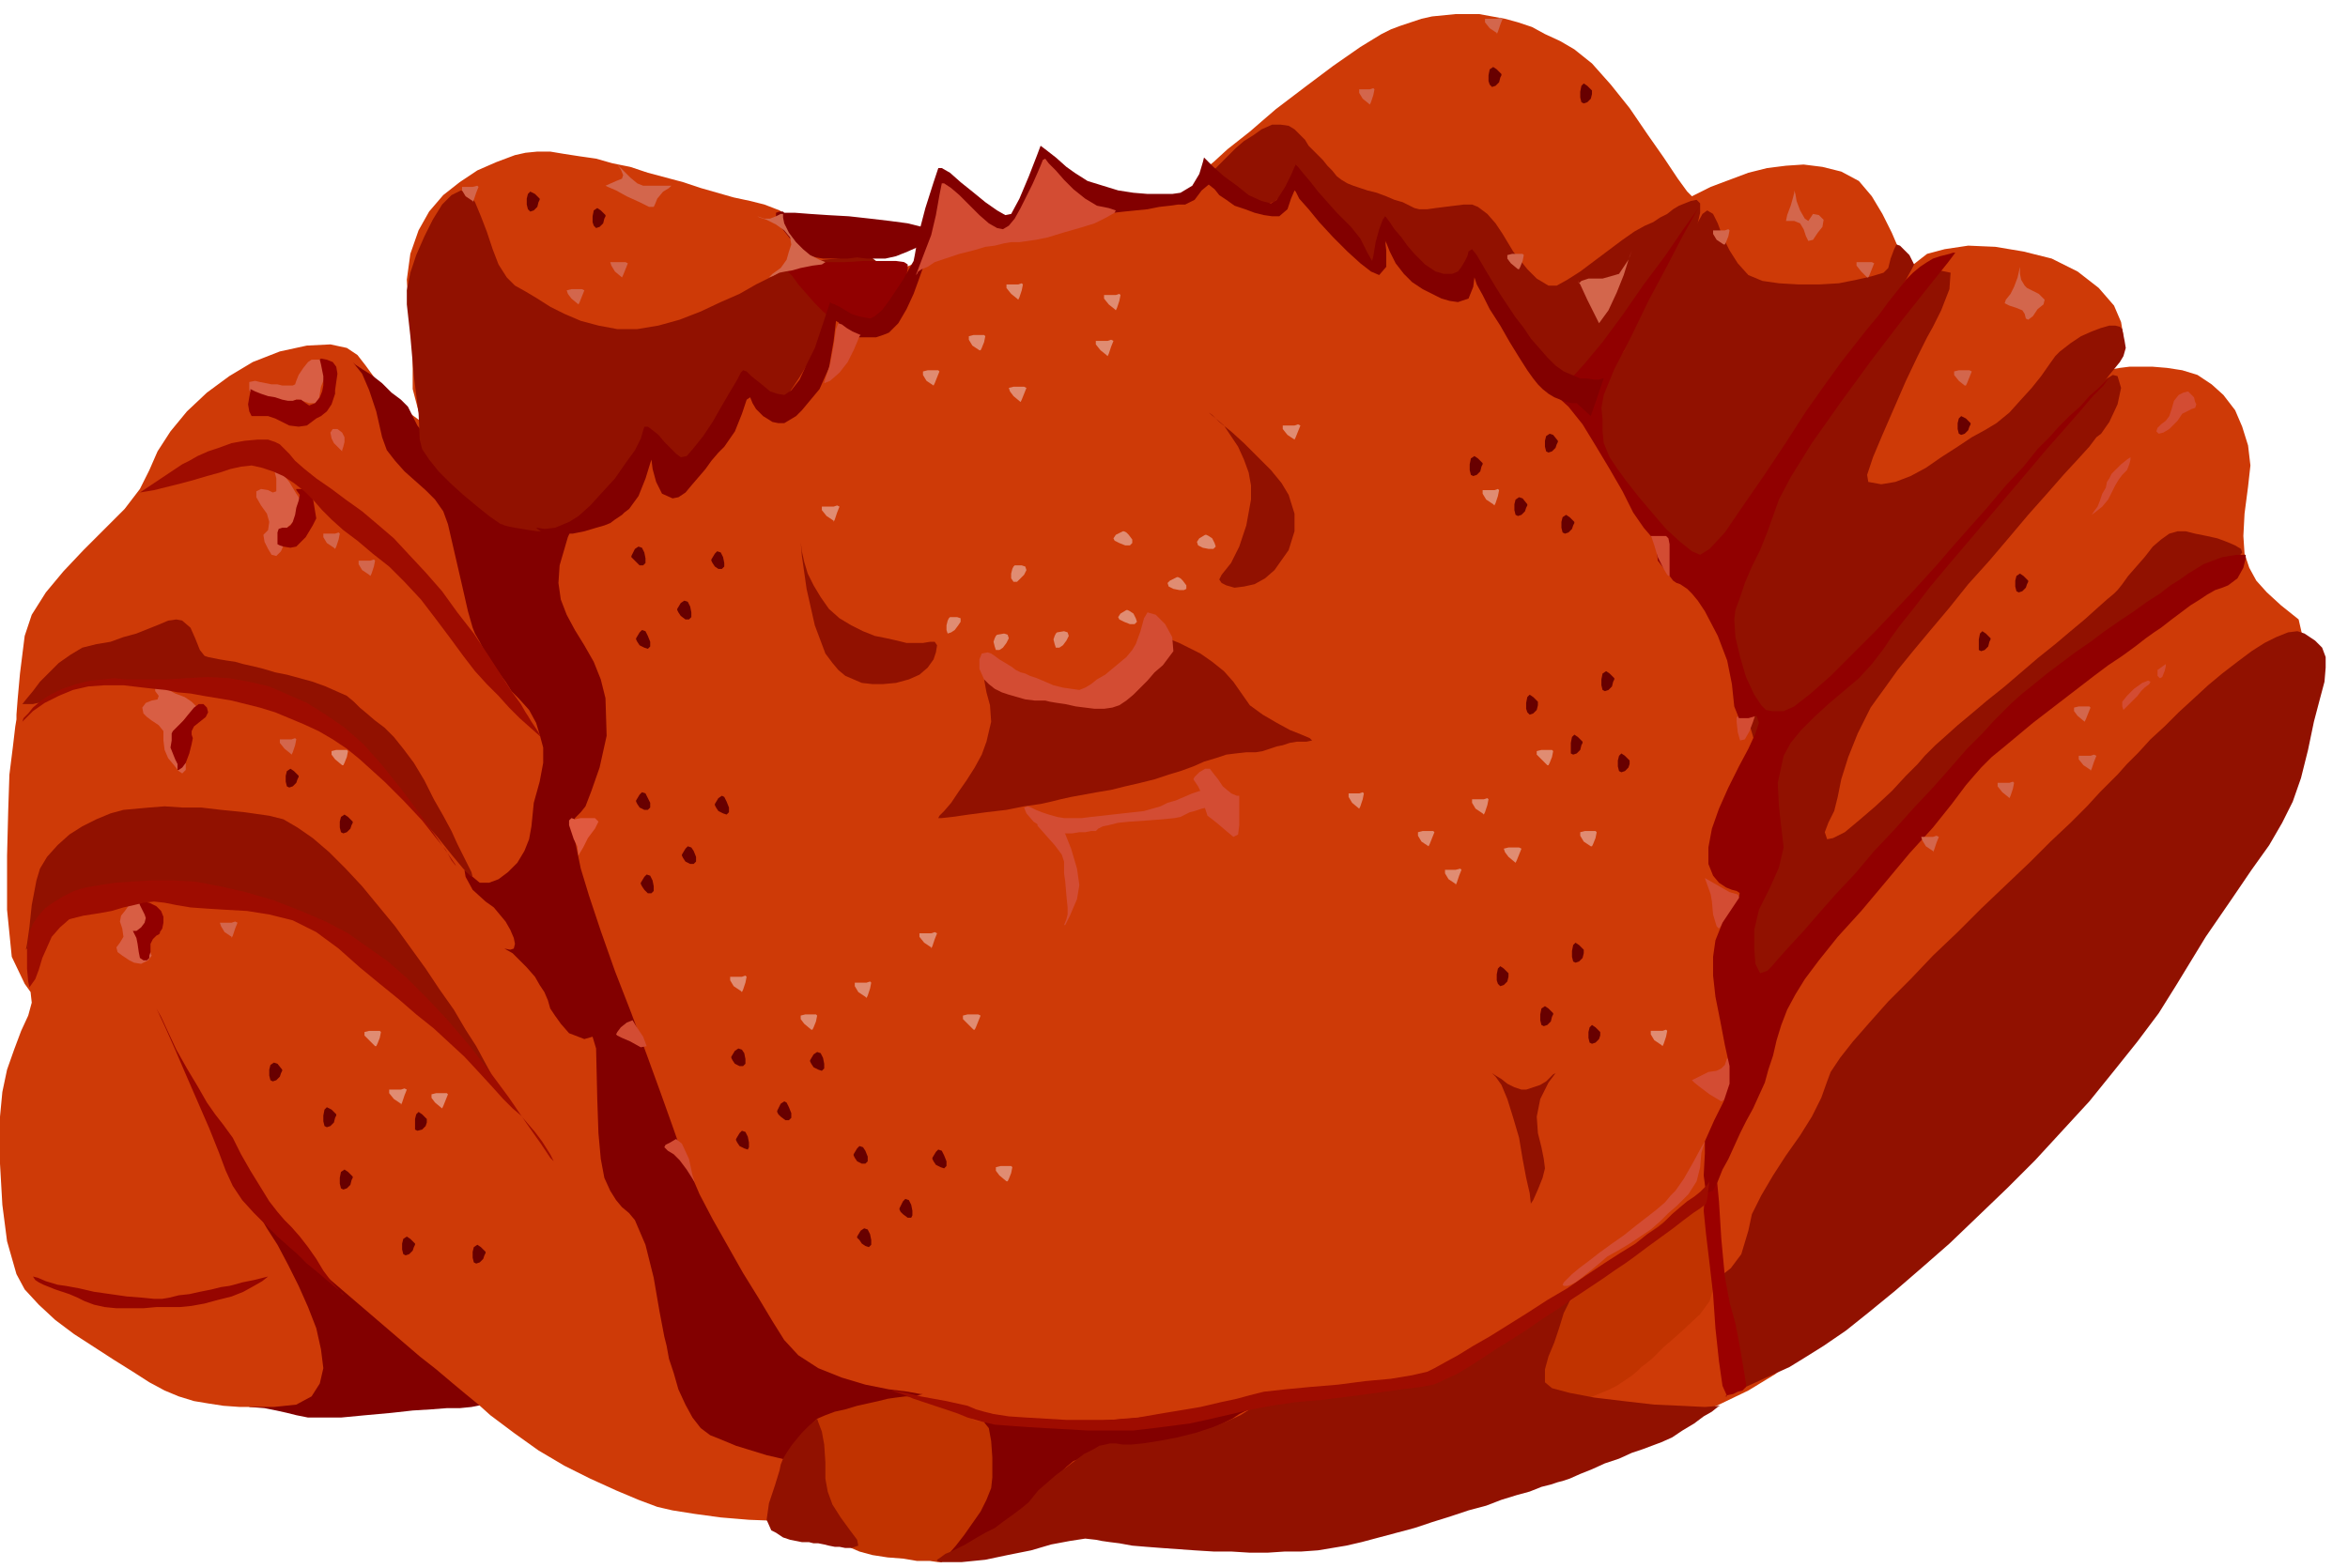 <svg xmlns="http://www.w3.org/2000/svg" width="1.997in" height="1.334in" fill-rule="evenodd" stroke-linecap="round" preserveAspectRatio="none" viewBox="0 0 1997 1334"><style>.pen1{stroke:none}.brush2{fill:#820000}.brush5{fill:#d85e44}.brush6{fill:#910000}.brush7{fill:#9e0c00}.brush9{fill:#911100}.brush10{fill:#d34c33}.brush12{fill:#d3664c}.brush14{fill:#e08c72}.brush15{fill:#680000}</style><path d="m212 1197 13 1 10 2 9 2 8 2 10 2h28l21-2 22-2 18-2 16-1 13-1h11l10-1 10-2 9-2 2-3-1-6-6-8-9-10-11-12-14-13-15-14-17-15-17-14-17-15-17-14-16-12-15-12-13-9-10-7-8-5-11-4-11-1-8 3-7 6-5 7-2 8 1 9 5 7 9 29 4 47 1 43v19z" class="pen1 brush2"/><path d="m367 365-22-16-16-14-10-13-8-11-7-9-9-6-14-3-20 1-23 5-23 9-20 12-19 14-17 16-14 17-11 17-7 16-8 16-13 17-17 17-18 18-17 18-15 18-12 19-6 18-4 32-2 22-1 13v4l-1 6-2 17-3 24-1 30-1 39v46l4 40 11 23 5 7 1 9-3 11-6 13-6 16-6 17-4 19-2 21v40l2 35 4 31 8 28 7 13 12 13 14 13 16 12 17 11 17 11 16 10 14 9 13 7 12 5 13 4 12 2 13 2 14 1h29l19-2 13-7 7-11 3-13-2-16-4-18-7-18-8-18-9-18-9-17-9-14-7-12-6-9-2-4 1 1 6 6 9 10 10 10 11 11 12 12 12 12 14 12 14 12 14 12 14 12 14 12 14 12 14 11 13 11 12 10 11 9 10 9 20 15 21 15 22 13 22 11 22 10 19 8 16 6 13 3 19 3 22 3 24 2 26 1 27 2h28l28 1h29l29 1h29l28-1h144l28-2 31-3 33-4 36-5 37-6 39-7 38-9 39-9 38-9 37-11 36-12 33-12 30-12 27-13 23-14 16-14 23-24 29-34 34-42 38-47 40-52 41-55 41-56 40-56 37-55 34-51 29-47 23-40 16-33 7-23-3-13-15-12-12-11-9-10-6-11-4-12-1-15 1-19 3-23 2-18-2-17-5-16-6-14-10-13-10-9-12-8-13-4-13-2-12-1h-20l-8 1-6 1-4 1h-1l1-1 4-4 4-6 4-8 1-10-2-12-6-14-13-15-18-14-22-11-24-6-24-4-23-1-20 3-15 4-9 7-5 4-5-5-5-10-6-14-8-16-9-15-11-13-15-8-16-4-16-2-15 1-16 2-16 4-16 6-16 6-16 8-4-4-8-11-12-18-14-20-15-22-16-20-16-18-15-12-12-7-13-6-11-6-12-4-11-3-11-2-11-2h-20l-10 1-10 1-9 2-9 3-9 3-8 3-8 4-18 11-23 16-24 18-25 19-22 19-19 15-12 11-5 4-1 4-4 10-6 10-7 4-16 1-16 2-18 2-18 3-19 4-18 4-18 4-18 5-17 4-16 5-14 4-13 4-11 4-9 3-6 3-4 2-16 7h-16l-18-7-17-10-17-13-16-12-15-10-13-5-12-3-14-3-14-4-14-4-15-5-15-4-15-4-15-5-15-3-14-4-14-2-13-2-12-2h-11l-10 1-9 2-16 6-16 7-15 10-14 11-12 14-9 16-7 20-3 22 1 17 3 11 3 14-2 24v27l5 19 8 11 3 4z" class="pen1" style="fill:#ce3a07"/><path d="m300 308 8 10 6 14 6 18 5 22 4 11 7 9 8 9 9 8 9 8 8 8 7 10 4 11 6 26 6 26 5 22 4 14 2 5 4 7 4 8 6 9 6 9 6 8 5 8 6 6 9 10 6 11 3 10 3 11v13l-3 16-5 18-2 20-2 11-4 10-6 10-8 8-8 6-8 3h-8l-6-5-7-6 1 6 6 11 11 10 7 5 5 6 5 6 4 7 3 7 1 5-1 4-3 1-5-1 7 4 12 12 7 8 4 7 4 6 3 7 2 7 4 6 5 7 7 8 13 5 7-2 3 10 1 43 1 29 2 22 3 16 5 11 5 8 5 6 6 5 5 6 9 21 7 28 5 29 4 21 2 8 2 11 4 12 4 14 6 13 6 11 7 9 8 6 10 4 12 5 13 4 13 4 13 3 10 3 7 1 3 1v-2l1-4 2-7 3-7 4-8 6-8 8-6 11-4 12-3 12-2 11-3 11-2 8-1 7-2 4-1h2-4l-11-2-16-2-20-4-20-6-20-8-17-11-12-13-10-16-12-20-13-21-13-23-13-23-11-21-9-21-7-17-7-20-10-28-12-33-13-35-14-36-12-34-10-30-7-23-6-29 1-14 5-5 4-5 5-13 7-20 6-27-1-32-4-16-6-15-8-14-8-13-7-13-5-13-2-14 1-15 7-24 6-13 4-4 1-1-2 1-6 1-8 2-11 1h-12l-13-2-13-5-13-9-12-11-12-12-11-12-10-12-9-10-7-9-4-8-2-4-2-4-6-6-8-6-8-8-9-7-8-5-6-4-2-2z" class="pen1 brush2"/><path d="m492 728-1-8-3-6-2-6-2-6v-4l2-2 3 1 5-1h12l3 3-3 6-6 8-4 8-3 5-1 2z" class="pen1" style="fill:#e0593f"/><path d="m252 340-7 3-7 1h-6l-8-1-7-4-5-7v-7l5-1 4 1 5 1 5 1h5l4 1h9l2-1 1-3 2-5 4-6 4-5 3-2h7l3 3 2 5v6l-2 4-2 5-1 6-1 6-3 2h-5l-6-2-3-1h-2zm39 44-4-4-3-3-2-4-1-5 2-3h4l4 3 2 4v4l-1 4-1 3v1z" class="pen1 brush5"/><path d="m213 331 4 2 5 2 6 2 6 1 6 2 5 1h4l3-1h4l4 3 3 2 5-2 4-5 2-5 1-5v-8l-1-5-1-5-1-4 1-1 5 1 5 2 3 4 1 6-1 7-1 7v3l-1 3-2 6-4 6-5 4-4 2-4 3-4 3-7 1-8-1-6-3-6-3-6-2h-14l-2-4-1-6 1-6 1-5v-2z" class="pen1 brush6"/><path d="m256 426-4-6-6-10-8-10-9-7-3-2 2 2 5 6 2 8v11l-3 1-4-2-6-1-4 2v5l4 7 5 7 2 7-1 7-2 2-2 2 1 6 3 6 3 5 4 1 4-4 3-7 1-8 2-6 5-4 5-2 1-4-1-4v-4l1-3v-1z" class="pen1 brush5"/><path d="M236 463v-10l1-3 3-1h4l3-2 2-3 2-6 1-6 2-6 1-5-3-4v-1h5l6 3 3 4 1 6 1 6 1 6-3 6-3 5-3 5-4 4-4 4-5 1-6-1-3-1-2-1z" class="pen1 brush6"/><path d="m168 602-5-5-6-4-8-3-9-5-6-3-2 2v4l3 4-1 3-5 1-5 2-3 4 1 5 3 3 4 3 6 4 4 5v8l1 8 3 7 5 6 4 5 3 2 3-3v-8l-4-10-3-11 1-8 5-6 5-5 4-4 2-1z" class="pen1 brush5"/><path d="m147 622 4-4 5-5 4-5 5-6 4-3h4l3 3 1 4-2 4-5 4-5 4-2 4v3l1 3-1 5-2 8-3 8-3 4-3 2h-1v-5l-2-4-2-5-2-5 1-6v-6l1-2z" class="pen1 brush6"/><path d="m111 768-4 6-4 5-1 5 2 6 1 7-3 5-3 4 1 4 4 3 3 2 3 2 4 2 6 1 6-3 3-4-2-5-4-5-2-4v-3l2-2 4-4 3-6 1-6-3-7-6-4-5-1-4 1-2 1z" class="pen1 brush5"/><path d="m116 792 4-3 3-4 1-4-1-3-2-4-2-4-1-3h3l6 1 6 3 4 4 2 5v5l-1 5-2 3v1l-1 1-2 1-3 3-2 4v7l-1 3v2l-2 2h-3l-3-2-1-5-1-7-1-5-2-4-1-2h3z" class="pen1 brush6"/><path d="m119 419 12-2 12-3 12-3 11-3 10-3 11-3 9-3 9-2 9-1 9 2 9 3 9 4 9 6 9 7 8 8 7 8 8 8 10 9 12 9 13 11 14 11 13 13 14 15 13 17 12 16 11 15 10 13 10 11 10 10 9 10 9 9 9 8 9 8-2-4-6-9-3-5-2-3-4-7-8-11-9-14-11-17-12-18-14-18-13-18-14-16-14-15-13-14-14-12-13-11-14-10-12-9-13-9-10-8-8-7-5-6-4-4-4-4-4-2-6-2h-9l-11 1-11 2-11 4-9 3-9 4-7 4-4 2-2 1-36 24z" class="pen1 brush7"/><path d="M837 1210v11l-1 13-2 13v12l-2 6-5 7-7 9-8 8-8 9-8 9-6 7-3 6v4l3 2 4 1h6l6-1 6-2 5-1h7l2 1 3 1h7l5-2 5-2 7-4 7-7 8-9 8-11 8-12 8-11 7-11 8-8 6-5 8-3 10-3 12-2 13-1 13-1 12-2 10-1 7-1 5-2 6-2 5-2 5-2 6-2 5-3 6-3 6-3 6-3 6-4 6-3 6-2 4-3 4-1 2-2h1l-4 1-12 1-17 3-21 2-22 3-22 3-19 2-15 1-14 1h-16l-18 1h-60z" class="pen1 brush2"/><path d="m801 1329 5-6 7-8 7-9 7-10 7-10 5-10 4-10 1-9v-17l-1-14-2-11-4-5-3-1h-3l-3-1-3-2-4-1-5-2-6-3-6-3-6-4-7-2-7-2-7-1h-7l-8 1-7 1-8 2-9 2-9 2-10 3-9 2-8 3-7 3-4 4-2 4-1 14-2 20v20l5 15 4 5 4 5 4 4 4 4 4 4 4 4 4 3 5 4 7 3 11 3 13 2 13 1 12 2h11l7 1h3zm547-139-13 1-12 1-11 1h-10l-8 1-8-1-6-1-4-2-7-4-5-3-1-6 9-13 9-10 12-11 15-12 15-13 15-13 14-11 11-10 8-7 7-7 11-10 12-10 13-10 13-9 11-6 8-3 5 2 4 11 2 15 1 17v17l-1 13-3 10-8 11-15 14-9 8-7 6-6 6-4 4-5 4-4 3-4 4-5 4-6 4-6 4-6 3-7 3-5 2-5 2-3 1h-1z" class="pen1" style="fill:#c13300"/><path d="M740 218h-9l-9 1-11 1-10 1-11 2-9 2-9 3-8 3-9 5-12 6-14 8-16 7-17 8-18 7-18 5-18 3h-17l-16-3-15-4-14-6-12-6-11-7-10-6-9-5-7-7-7-11-5-13-5-15-5-13-5-12-6-8-6-2-8 4-8 8-8 13-7 14-7 16-5 15-3 15v12l3 27 3 34 4 32 1 22 2 8 6 9 8 10 10 10 11 10 12 10 10 8 10 7h1l2 1 4 1 5 1 6 1 6 1 7 1h7l8-1 11-3 11-5 12-7 11-7 10-9 8-8 5-9 7-13 5-5h5l1 3 2 5 4 6 5 3 5-3 9-9 10-11 12-14 11-14 10-11 6-9 3-3 2 3 6 7 8 7 8 2 6-4 7-10 8-12 9-15 7-14 7-12 4-9 2-3 1 1 4 1 5 2 6 2 6 2 5 1 5 1h3l5-11 3-21-2-20-10-8zM418 914l-6-11-7-13-9-14-10-17-12-17-12-18-13-18-13-18-14-17-14-17-14-15-14-14-14-12-13-9-12-7-12-3-21-3-20-2-17-2h-16l-15-1-13 1-11 1-11 1-11 3-12 5-12 6-11 7-10 9-9 10-6 10-3 10-4 21-2 19-2 14-1 5 1-1 1-3 3-4 5-5 5-5 7-5 8-5 9-4 10-3 12-4 13-3 15-3 15-2 17-1 17 1 18 2 18 3 17 4 16 4 17 5 16 7 17 9 17 11 18 14 19 15 19 16 17 16 16 15 14 13 10 10 7 7 2 2z" class="pen1 brush9"/><path d="m25 840 5-7 3-8 3-10 4-9 4-9 7-8 8-7 12-3 13-2 11-2 10-3 9-2 8-2 9-1 9 1 10 2 12 2 14 1 16 1 18 1 19 3 20 5 20 10 19 14 18 16 17 14 16 13 15 13 15 12 13 12 13 12 13 14 11 12 9 10 8 8 7 6 6 7 6 7 6 8 7 11 3 6-3-3-8-12-12-17-15-22-17-23-18-23-18-21-17-18-16-16-17-15-17-12-17-12-19-10-21-9-23-9-24-7-22-5-21-4-19-1h-18l-17 1-14 1-13 2-12 2-10 3-10 5-8 5-7 5-6 7-4 6-3 7-2 15v16l1 11 1 5z" class="pen1 brush7"/><path d="m19 599 4-5 5-6 6-8 8-8 8-8 10-7 10-6 12-3 12-2 11-4 11-3 10-4 10-4 7-3 7-1 5 1 7 6 4 9 4 10 4 5 3 1 5 1 5 1 6 1 7 1 7 2 9 2 8 2 10 3 10 2 11 3 11 3 11 4 9 4 9 4 6 5 5 5 6 5 7 6 8 6 8 8 8 10 9 12 9 15 8 16 8 14 7 13 5 11 5 10 4 8 3 6 1 4-2-1-6-6-10-12-12-15-14-16-15-16-14-16-12-12-12-10-12-9-12-8-13-7-12-7-12-5-10-5-10-4-10-3-14-4-15-3-17-3-17-2-16-1-15-1-13 1-11 1h-9l-8 1-8 1-7 1-6 2-6 2-5 3-10 5-9 2h-9z" class="pen1 brush9"/><path d="m18 615 10-10 10-7 12-6 12-5 13-3 14-1h16l17 2 9 1 10 1 10 2 11 1 11 2 12 2 12 2 12 3 12 3 13 4 12 5 12 5 13 6 12 7 12 8 11 9 21 19 17 17 15 16 11 14 9 11 5 9 4 5 1 2-2-4-7-10-11-16-13-18-15-20-16-20-16-18-16-14-16-11-16-10-16-7-16-7-17-4-17-3-18-1-18 1-17 1h-35l-10-1-9 1-11 1-12 3-12 4-10 5-8 5-7 6-4 5-4 4-1 3-1 1z" class="pen1 brush7"/><path d="m695 1207-7 6-6 6-5 6-4 5-4 6-3 5-2 5-1 5-4 13-5 15-2 14 4 9 4 2 3 2 3 2 3 1 3 1 5 1 5 1h6l4 1h4l5 1 4 1 5 1h4l5 1h5l6-2-1-5-6-8-8-11-7-11-4-11-2-11v-14l-1-15-2-11-3-8-1-3z" class="pen1 brush9"/><path d="m591 1006-7-11-6-8-5-5-5-3-3-3 1-2 4-2 5-3 5 4 6 13 3 14 2 6zm-53-138-5 2-5 4-3 4-1 2 1 1 4 2 7 3 9 5 5-1-3-8-6-9-3-5zm912 103-3 10-1 12-3 12-7 11-5 5-5 5-7 6-7 7-8 7-9 6-9 6-10 6-9 5-7 6-6 5-5 4-5 4-4 3-4 2-3 1h-3l-1-1 1-2 3-3 4-4 6-5 8-6 9-7 11-8 10-7 10-8 9-7 9-7 7-6 5-6 4-4 7-10 8-14 7-13 3-5z" class="pen1 brush10"/><path d="m1522 620 12-12 18-16 20-20 21-22 21-22 19-19 14-16 9-11 7-11 12-15 15-18 16-19 16-18 14-17 12-14 7-8 5-6 6-7 6-8 7-8 6-6 7-5 5-3 4 1 3 10-3 14-7 15-7 10-4 3-6 8-10 11-12 13-14 16-16 18-16 19-17 20-18 20-16 20-16 19-15 18-13 16-10 14-8 11-5 7-11 22-8 20-6 19-3 15-3 12-5 10-3 8 2 6 5-1 10-5 12-10 14-12 14-13 12-13 10-10 6-7 3-3 6-6 9-8 10-9 12-10 13-11 15-12 14-12 14-12 15-12 13-11 12-10 10-9 9-8 6-5 3-3 4-5 5-7 7-8 7-8 7-9 7-6 7-5 7-2h7l8 2 10 2 9 2 8 3 7 3 5 3 1 3-3 4-7 6-11 7-12 7-12 8-13 8-10 7-8 6-4 4-7 6-10 7-11 9-12 10-14 11-14 12-15 12-15 12-14 12-14 11-12 11-11 9-9 8-7 7-4 4-9 12-16 19-20 24-22 27-23 26-20 24-16 18-10 11-6 6-5 6-6 5-4 5-4 4-3 3-1 2-1 1-3-7-6-17-7-20-3-16 4-27 8-44 10-43 6-26 5-12 7-13 6-11 3-5z" class="pen1 brush9"/><path d="m1868 344-1 3-3 1-4 2-4 2-2 3-2 3-3 3-4 4-5 3-4 1-2-2 1-3 3-3 4-3 3-4 2-6 2-7 4-5 4-2 4-1 2 2 3 3 1 4 1 2zm-56 45-3 2-5 4-4 4-4 4-2 4-2 3-1 5-3 5-2 6-2 5-3 4-2 3 4-3 5-4 5-6 3-6 3-6 3-5 3-4 4-4 2-5 1-4v-2z" class="pen1 brush10"/><path d="m1466 497 4-11 7-16 10-19 10-22 12-21 12-20 11-15 10-10 11-10 13-17 14-20 16-22 15-22 15-19 13-15 10-8 10 2-1 14-7 18-7 14-5 9-8 16-10 21-10 23-10 23-8 19-5 15 1 6 11 2 12-2 13-5 13-7 13-9 14-9 12-8 11-6 10-6 11-9 9-10 10-11 8-10 7-10 5-7 4-4 9-7 9-6 9-4 8-3 7-2h5l4 1 2 2 1 5 1 5 1 6-2 7-3 5-9 11-12 16-16 21-19 23-21 26-23 28-23 29-23 28-23 28-21 25-19 23-17 20-12 15-9 10-4 4-4 3-6 6-8 7-9 8-9 8-8 7-5 5-2 2-21-72-14-92z" class="pen1 brush9"/><path d="m259 1073-6-6-8-7-9-8-10-10-10-10-10-11-8-12-6-13-6-16-8-20-10-23-10-23-9-21-8-18-6-13-3-6 1 2 4 7 6 13 7 15 9 16 9 15 8 14 7 10 7 9 8 11 7 14 8 14 8 13 8 13 7 9 6 7 6 6 7 8 7 9 7 10 6 10 6 8 6 7 4 5 2 1-2-2-5-4-7-6-7-6-6-5-5-4-2-2zm-31 13-5 4-7 4-9 5-10 4-12 3-11 3-11 2-10 1h-20l-11 1H99l-10-1-9-2-8-3-6-3-7-3-6-2-6-2-5-2-5-2-4-2-3-2-2-3 4 1 7 3 10 3 7 1 11 2 13 3 14 2 14 2 13 1 10 1h7l6-1 8-2 9-1 9-2 10-2 8-2 7-1 4-1 7-2 10-2 8-2 4-1z" class="pen1" style="fill:#960500"/><path d="m515 158 9-4 5-2 1-3-2-5-3-4 1 1 4 4 6 6 6 5 5 2h24l-2 2-5 3-5 6-2 5-1 2h-4l-8-4-11-5-9-5-7-3-2-1zm1011 4v2l-1 4-2 7-3 8-1 5h7l5 2 3 5 2 6 2 4 4-1 4-6 4-5 1-6-4-4-5-1-2 3-2 3-3-2-4-7-3-8-1-6-1-3zm192 65-2 9-3 8-3 6-4 5-1 3 4 2 6 2 5 2 2 3 1 4 2 1 4-3 4-6 5-4 1-4-5-5-6-3-2-1-2-1-2-2-3-5-1-5v-6z" class="pen1 brush12"/><path d="m1522 1163 13-8 16-10 19-13 20-16 22-18 22-19 24-21 24-23 25-24 24-24 23-25 23-25 21-26 20-25 18-24 15-24 25-41 22-32 17-25 15-21 11-19 9-18 7-20 6-24 5-24 5-19 4-15 1-12v-9l-3-8-6-6-9-6-6-2-8 1-10 4-10 5-11 7-12 9-13 10-12 10-13 12-12 11-12 12-12 11-10 11-10 10-8 9-7 7-8 8-11 12-14 14-17 16-18 18-20 19-21 20-20 20-21 20-19 20-19 19-16 18-14 16-11 14-8 12-3 8-5 14-8 16-10 16-12 17-11 17-10 17-8 16-3 14-6 20-9 12-9 7-4 7 3 18 7 31 6 28 3 13 44-20z" class="pen1 brush9"/><path d="m1460 1001 2 21 2 32 3 32 4 22 5 18 4 21 3 18 2 12v3l-3 3-4 1-4 2-5 1-2 1h-1 3l-4-9-3-21-3-28-2-29-3-26-3-25-2-20 1-13 3-8 4-7 2-4 1-2v5z" class="pen1" style="fill:#9b0000"/><path d="m1346 356 3-8 6-11 7-12 9-12 9-13 9-11 7-10 5-7 4-7 5-11 6-12 7-14 7-13 6-13 7-11 5-9 4-3 5 3 4 8 4 11 6 12 7 11 9 10 12 5 14 2 17 1h17l17-1 15-3 13-3 10-3 4-4 2-8 3-8 2-4 3 1 4 4 4 4 2 4 2 4-2 4-5 9-9 14-11 18-13 21-15 22-16 25-17 25-16 25-16 24-15 22-13 20-12 18-8 13-6 8-2 3-50-56-56-84z" class="pen1 brush9"/><path d="m1453 912 7-1 4-2 3-3 2-6 2 3 2 15-2 15-7 4-10-6-8-6-5-4-2-2 14-7zm-3-165 7 4 7 4 7 4 7 2 2 4-6 8-7 10-5 7-2-2-3-10-1-11-1-6-5-14z" class="pen1 brush10"/><path d="M667 181h9l13 1 15 1 18 1 18 2 17 2 15 2 12 3 6 3 1 4-4 5-6 5-9 4-10 4-9 2h-16l-8-1-8 1h-21l-6-1-4-1-4-2-4-3-5-5-5-5-4-5-4-5-3-5-1-3v-4l3-1h3l1 1z" class="pen1 brush2"/><path d="m669 229 7-2 12-2 15-2h16l16-1h27l7 1 3 2v4l-1 5-4 7-4 8-5 7-4 7-4 6-4 4-4 3-4 2h-10l-5-1-5-1-5-2-6-3-7-6-7-7-7-8-7-8-5-7-4-4-1-2z" class="pen1 brush6"/><path d="m644 184 6 2h5l5-2 4-2h2v3l1 5 4 8 6 8 6 6 6 5 8 4 5 2-3 2-8 1-10 2-7 2-6 1-5 1-6 3-3 1 3-3 7-5 5-7 2-7 2-6-1-6-5-6-7-5-8-4-6-2-2-1z" class="pen1 brush12"/><path d="m1302 1024-1-9-3-13-3-16-3-18-5-17-5-16-5-12-5-7-3-3 3 2 5 3 5 4 6 3 6 2h4l6-2 6-2 5-3 6-6 2-1-6 8-7 14-3 15 1 14 3 12 2 10 1 8-2 8-4 10-4 9-2 3z" class="pen1 brush9"/><path d="m1835 570 7-5v2l-1 4-2 5-2 1-2-2v-5zm-30 27 4-5 6-6 7-5 5-2 2 1-1 2-4 3-3 3-3 4-4 4-4 4-3 3-1 1-1-3v-4z" class="pen1 brush10"/><path d="m1349 331-5-1-5-2-6-2-6-3-6-4-7-5-5-6-6-7-6-9-8-11-8-12-8-12-7-11-6-9-4-6-2-2-1 3-2 5-5 6-8 2-6-3-8-5-10-7-9-9-10-8-8-7-5-5-2-2v3l-2 6-2 7-3 7-4 4-2 1-3-1-3-4-4-5-7-8-8-11-10-12-9-11-8-10-6-6-2-3-7-1-1 1-3 4-4 5-6 5-3 2-4 1h-10l-4-1-5-2-4-1-4-2-7-5-7-7-5-6-2-3 1-1 3-3 4-4 6-6 6-6 7-6 8-5 7-5 9-4h7l7 1 5 3 5 5 4 4 3 5 4 4 4 4 4 4 4 5 4 4 4 5 4 3 5 3 5 2 6 2 6 2 8 2 8 3 7 3 7 2 6 3 4 2 4 1h7l7-1 8-1 8-1 8-1h7l5 2 8 6 7 8 6 9 6 10 3 5 4 5 4 5 4 5 4 4 4 4 5 3 5 3h7l9-5 11-7 12-9 12-9 12-9 10-7 9-5 7-3 6-4 6-3 5-4 5-3 5-2 5-2 5-1 3 3v8l-3 13-4 14-5 16-6 14-5 13-5 8-6 8-9 10-12 12-12 12-11 11-10 10-6 7-3 2z" class="pen1 brush9"/><path d="m1477 610 5-1 6-1 3-1 2-1v2l-2 6-3 8-4 7-4 1-2-7-1-9v-4z" class="pen1 brush10"/><path d="m1450 971 8-18 8-16 5-15v-15l-4-18-4-21-4-20-2-18v-16l2-14 6-15 10-15 4-6 1-4-3-2-4-1-5-2-6-4-5-6-4-10v-14l3-16 6-17 8-18 9-18 8-15 6-13 3-9-2-6-7 2h-8l-4-10-2-19-4-20-8-21-11-21-6-9-5-6-4-4-3-2-3-2-3-1-3-2-3-4-10-13-1-9v-5l-5-7-6-7-9-13-9-18-11-19-12-20-11-18-12-15-11-10-8-5-4-3v-1l3-1h5l6-1 7-2 7-4 9-10 15-18 17-23 18-26 18-24 15-22 10-14 4-6-4 7-10 18-13 25-16 30-15 31-14 27-9 22-2 11 1 10v10l1 10 5 12 6 9 8 11 11 14 11 13 12 14 12 11 10 8 7 3 8-5 13-14 15-22 18-26 18-27 18-28 17-24 13-18 11-14 11-14 10-12 8-11 8-10 7-9 6-6 6-5 6-4 5-3 6-2 4-1 4-1 3-1h2l-6 8-16 20-23 29-26 34-27 37-24 34-18 29-10 19-5 14-5 14-6 15-7 14-6 14-4 12-4 11-1 8 1 15 4 17 5 17 7 15 6 9 4 4 5 1h10l9-4 14-11 17-15 19-19 19-19 17-18 15-16 10-11 10-11 12-14 15-17 16-18 16-19 15-16 12-15 10-10 8-9 9-9 9-8 8-9 8-7 6-6 4-4 1-1-2 2-5 7-9 9-11 13-14 16-15 17-16 19-17 20-17 20-17 20-17 20-15 18-13 17-12 15-8 11-6 9-10 13-11 12-13 11-13 11-12 11-11 11-9 11-6 11-5 23 1 20 2 18 2 17-4 17-8 18-9 18-4 17v16l1 13 4 8 6-2 4-4 6-7 9-10 12-13 13-15 15-17 16-17 16-19 17-18 17-19 16-17 15-17 14-16 13-13 10-11 8-8 7-7 9-8 10-8 11-9 12-9 12-9 13-9 12-9 13-9 12-8 11-8 11-7 9-7 8-5 7-5 5-3 8-5 8-3 8-3 6-1 6-1h8v3l-2 8-5 9-8 6-5 2-6 2-7 4-6 4-8 5-8 6-8 6-9 7-6 4-7 5-9 7-11 8-12 8-12 9-13 10-13 10-13 10-13 10-12 10-12 10-11 9-9 9-7 8-6 7-12 16-16 20-20 22-20 24-21 25-20 22-16 20-12 16-8 13-7 13-5 13-4 13-3 13-4 12-3 11-5 11-5 11-6 11-5 10-5 11-5 11-5 9-4 10-4 8-6 2-2-15 1-19v-10z" class="pen1 brush6"/><path d="M1404 456h13l2 2 1 5v27h-1l-1-1-3-5-5-10-3-10-2-6-1-2z" class="pen1 brush10"/><path d="m1360 275 8-11 7-15 6-15 5-16 2-5-3 8-8 12-14 4h-12l-6 2-2 2-1-2 2 3 6 13 7 14 3 6zm-69-46-6-5-3-4v-3l4-1h9l1 1-1 5-2 5-1 2h-1z" class="pen1 brush12"/><path d="M1341 343h-4l-5-1-5-2-5-2-5-3-5-4-4-4-4-5-5-7-7-11-8-13-8-14-9-14-6-12-5-9-2-6-1 8-4 10-9 3-7-1-7-2-8-4-8-4-9-6-7-7-7-9-5-10-4-10 1 9v14l-6 7-7-3-9-7-11-10-12-12-12-13-9-11-8-9-3-6-1-1-3 7-3 9-7 6h-6l-7-1-8-2-8-3-9-3-7-5-6-4-4-5-5-4-6 5-6 8-8 4h-6l-7 1-9 1-10 2-10 1-10 1-9 1h-8l-13-2-11-4-7-5-6-6-4-6-3-6-3-5-2-4-3-2-2 5v9l-2 9-4 9-6 11-8 10-8 7h-5l-7-3-8-4-8-6-9-7-7-7-6-6-4-5-3 10-6 24-7 25-6 17-4 11-6 13-7 12-8 8-5 2-6 2h-14l-7-1-5-3-4-4-2-5-2-1-2 17-4 23-8 18-5 6-5 6-5 6-5 5-5 3-5 3h-5l-5-1-8-5-6-6-3-5-2-5-3 2-4 12-6 15-9 13-5 5-6 7-5 7-6 7-6 7-5 6-6 4-5 1-9-4-5-10-3-11-1-8-1 3-4 13-6 15-8 11-4 3-2 2-3 2-3 2-4 3-5 2-7 2-10 3-10 2h-16l-6-1-5-1-3-2-1-1h-1 2l6 1 9-1 12-5 8-5 10-9 10-11 11-12 9-13 8-11 5-10 2-7 1-3h3l4 3 5 4 5 6 5 5 5 5 4 3 5-1 6-7 8-10 8-12 8-14 7-12 6-10 3-6 2-2 3 1 4 4 5 4 5 4 6 5 6 2 6 1 6-4 7-9 6-13 7-14 5-15 4-12 3-9 1-3 1 1 3 1 4 2 5 3 5 3 6 2 5 1 5 1 4-2 6-5 6-8 6-9 6-9 5-9 4-7 1-5 3-17 6-23 7-22 4-12h3l7 4 9 8 10 8 11 9 10 7 7 4 5-1 7-13 8-19 7-18 3-8 4 3 9 7 9 8 7 5 11 7 13 4 13 4 13 2 12 1h21l7-1 10-6 6-10 3-10 1-4 2 2 6 6 9 8 11 8 10 8 11 5 8 2 5-3 7-11 5-10 3-7 1-2 2 2 4 5 6 7 7 9 8 9 8 9 7 7 5 5 8 10 6 12 4 7 1-4 2-12 3-11 3-8 2-3 1 1 3 4 4 6 6 7 5 7 6 7 5 5 4 4 9 6 7 2h7l5-2 3-4 3-5 2-4 1-4 3-2 4 5 7 12 9 15 5 8 6 9 6 9 7 9 6 9 7 8 7 8 7 7 7 5 7 3 7 3h6l6 1h4l3-1h1l-11 32-12-11z" class="pen1 brush2"/><path d="m787 213 5-13 4-17 3-17 2-10h2l6 4 7 6 8 8 9 9 8 7 7 4 5 1 5-3 5-6 5-9 5-10 5-10 4-9 3-7 2-5 2-1 3 4 6 6 7 8 8 8 10 8 10 6 10 2 6 2-1 2-7 4-10 5-13 4-14 4-13 4-10 2-7 1-7 1h-7l-6 1-8 2-8 1-10 3-12 3-12 4-9 3-6 4-5 2-3 2-1 2-1 1 8-21zm-55 72-7-3-5-3-4-3-3-1-2 5-2 14-3 16-4 12-1 4 5-2 8-7 7-9 5-10 3-7 2-5 1-1z" class="pen1 brush10"/><path d="m1463 1196-13 1-20-1-23-1-26-3-25-3-21-4-15-4-6-5v-11l3-11 5-12 4-12 4-13 5-10 3-7 2-2-111 69-6 1-15 2-22 3-26 4-26 4-24 4-18 3-10 2-5 2-6 3-8 4-8 5-11 5-12 5-15 5-16 4-16 3-13 2-10 1h-7l-6-1h-5l-4 1-5 1-5 3-8 4-8 6-8 6-8 6-8 7-7 6-4 5-4 5-6 5-8 6-7 5-8 6-8 4-7 4-5 3-5 3-6 3-6 3-5 2-4 3-3 2v1l3 1h18l20-2 19-4 20-4 17-5 16-3 13-2 9 1 5 1 7 1 8 1 11 2 12 1 13 1 14 1 14 1 16 1h15l16 1h15l15-1h14l14-1 12-2 12-2 13-3 15-4 15-4 15-4 15-5 16-5 15-5 15-4 13-5 13-4 11-3 10-4 8-2 6-2 4-1 6-2 9-4 10-4 11-5 12-4 11-5 9-3 8-3 8-3 9-4 9-6 10-6 8-6 7-4 5-4 2-1z" class="pen1 brush9"/><path d="m1164 88-5-4-3-5v-3h9l3-1 1 1-1 5-2 6-1 2-1-1zm109-60-6-4-4-5v-3h10l3-1 2 1-2 5-2 6-1 2v-1zM529 236l-6-5-3-5-1-3h13l2 1-2 5-2 5-1 2zm-37 23-6-5-3-4-1-3 4-1h9l2 1-2 5-2 5-1 2z" class="pen1 brush12"/><path d="m709 443-6-4-4-5v-3h10l3-1 2 1-2 5-2 6-1 2v-1zm704 446-6-4-3-5v-3h10l3-1 1 1-1 5-2 6-1 2-1-1zm-312-515-6-4-4-5v-3h10l3-1 2 1-2 5-2 5-1 2zm169 55-6-4-3-5v-3h10l3-1 1 1-1 5-2 6-1 2-1-1zM690 876l-6-5-3-4v-3l4-1h9l1 1-1 5-2 5-1 2h-1zm-60-33-6-4-3-5v-3h10l3-1 1 1-1 5-2 6-1 2-1-1zm162-37-6-4-4-5v-3h10l3-1 2 1-2 5-2 6-1 2v-1zm36 70-5-5-4-4v-3l4-1h9l2 1-2 5-2 5-1 2h-1zm-92-28-6-4-3-5v-3h10l3-1 1 1-1 5-2 6-1 2-1-1zm479-128-6-4-3-5v-3l4-1h9l1 1-2 5-2 5-1 2zm-59-32-6-5-3-5v-3h9l3-1 1 1-1 5-2 6-1 2zm160-37-5-5-4-4v-3l4-1h9l1 1-1 5-2 5-1 2h-1zm37 69-6-4-3-5v-3l4-1h9l1 1-1 5-2 5-1 2h-1zm-92-28-6-4-3-5v-3h10l3-1 1 1-1 5-2 6-1 2-1-1zm-23 60-6-4-3-5v-3h9l4-1 1 1-2 5-2 6-1 2v-1zm51-18-6-5-3-4-1-3 4-1h9l2 1-2 5-2 5-1 2zm-433 271-6-5-3-4v-3l4-1h9l1 1-1 5-2 5-1 2h-1z" class="pen1 brush14"/><path d="m197 797-6-4-3-5-1-3h10l3-1 2 1-2 5-2 6-1 2v-1zm50-156-5-4-4-5v-3h10l3-1 1 1-1 5-2 6-1 2-1-1zm37-175-6-4-3-5v-3h10l3-1 1 1-1 5-2 6-1 2-1-1zm1387-138-5-4-4-5v-3l4-1h9l2 1-2 5-2 5-1 2h-1zm-83-92-5-5-4-5v-3h13l2 1-2 5-2 5-1 2h-1z" class="pen1 brush12"/><path d="m608 684 3-5 3-2 2 1 2 4 2 5v4l-2 2-3-1-4-2-2-3-1-2v-1zm-67-3 3-5 2-2 3 1 2 4 2 4v4l-2 2h-3l-4-2-2-3-1-2v-1zm39 46 3-5 2-2 3 1 2 3 2 5v4l-2 2h-3l-4-2-2-3-1-2v-1zm-35 24 3-5 2-2 3 1 2 4 1 5v4l-2 2h-3l-3-3-2-3-1-2v-1zm144 151 3-5 3-2 3 1 2 4 1 5v4l-2 2-3-1-4-2-2-3-1-2v-1zm-67-3 3-5 3-2 3 1 2 3 1 5v4l-2 2h-3l-4-2-2-3-1-2v-1zm39 46 3-6 3-2 2 1 2 4 2 5v4l-2 2h-3l-4-3-2-2-1-2v-1zm-35 24 3-5 2-2 3 1 2 4 1 5v4l-1 2-3-1-4-2-2-3-1-2v-1zm-21-493 3-5 2-2 3 1 2 4 1 5v3l-2 2h-3l-3-2-2-3-1-2v-1zm-68-3 3-6 3-2 3 1 2 4 1 5v4l-2 2h-3l-3-3-2-2-2-2v-1zm39 45 3-5 3-2 3 1 2 4 1 5v4l-2 2h-3l-4-3-2-3-1-2v-1zm-35 25 3-5 2-2 3 1 2 4 2 5v4l-2 2-3-1-4-2-2-3-1-2v-1zm767 54-4-4-3-2-2 2-1 5v5l1 3 2 2 3-1 3-3 1-4v-3zm65-20-4-4-3-2-3 2-1 5v5l1 4 2 1 3-1 3-3 1-4 1-2v-1zm-27 54-4-4-3-2-2 2-1 5v9l2 1 3-1 3-3 1-4 1-2v-1zm40 16-4-4-3-2-2 2-1 4v5l1 4 2 1 3-1 3-3 1-3v-3zm-103 181-4-4-3-2-2 2-1 5v5l1 3 2 2 3-1 3-3 1-4v-3zm64-20-4-4-3-2-2 2-1 5v5l1 4 2 1 3-1 3-3 1-4v-3zm-26 54-4-4-3-2-3 2-1 5v5l1 4 2 1 3-1 3-3 1-4 1-2v-1zm40 16-4-4-3-2-2 2-1 4v5l1 4 2 1 3-1 3-3 1-3v-3zm-100-484-4-4-3-2-3 2-1 5v5l1 4 2 1 3-1 3-3 1-4 1-2v-1zm64-19-4-5-3-1-3 2-1 4v5l1 4 2 1 3-1 3-3 1-3 1-2v-1zm-26 54-4-5-3-1-3 2-1 4v5l1 4 2 1 3-1 3-3 1-3 1-2v-1zm40 15-4-4-3-2-3 2-1 4v5l1 4 2 1 3-1 3-3 1-3 1-2v-1zM240 910l-4-5-3-1-3 2-1 4v5l1 4 2 1 3-1 3-3 1-3 1-2v-1zm46 38-4-4-4-2-2 2-1 5v5l1 4 2 1 3-1 3-3 1-4 1-2v-1zm77 4-4-4-3-2-2 2-1 4v9l2 1 4-1 3-3 1-3v-3zm50 113-4-4-3-2-3 2-1 4v5l1 4 2 1 3-1 3-3 1-3 1-2v-1zm-60-7-4-4-3-2-3 2-1 4v5l1 4 2 1 3-1 3-3 1-3 1-2v-1zm-53-57-4-4-3-2-3 2-1 5v5l1 4 2 1 3-1 3-3 1-4 1-2v-1zm-46-341-4-4-3-2-3 2-1 4v5l1 4 2 1 3-1 3-3 1-3 1-2v-1zm46 39-4-4-3-2-3 2-1 4v5l1 4 2 1 3-1 3-3 1-3 1-2v-1zm1425-205-4-4-3-2-3 2-1 4v5l1 4 2 1 3-1 3-3 1-3 1-2v-1zm-32 49-4-4-3-2-2 2-1 5v9l2 1 3-1 3-3 1-4 1-2v-1zm-17-183-4-4-4-2-2 2-1 4v5l1 4 2 1 3-1 3-3 1-3 1-2v-1z" class="pen1 brush15"/><path d="m681 461 1 8 2 9 3 10 5 10 6 10 7 10 9 8 10 6 10 5 10 4 10 2 9 2 8 2h14l6-1h4l2 3-1 6-2 6-5 7-7 6-9 4-11 3-11 1h-9l-9-1-7-3-7-3-6-5-5-6-6-8-9-24-7-31-4-28-1-12zm347-110 6 5 7 6 6 9 6 9 5 11 4 11 2 11v12l-4 22-6 18-7 14-8 10-2 4 2 3 4 2 7 2 8-1 9-2 9-5 8-7 12-17 5-16v-15l-5-16-6-10-9-11-11-11-12-12-11-10-10-8-6-6-3-2zM837 578l2 11 3 11 1 14-4 17-4 11-6 11-7 11-7 10-6 9-6 7-4 4-1 2h3l9-1 14-2 15-2 17-2 15-3 14-2 9-2 8-2 9-2 11-2 11-2 12-2 12-3 13-3 12-3 12-4 10-3 11-4 9-4 10-3 9-3 8-1 9-1h8l6-1 6-2 6-2 5-1 6-2 6-1h8l5-1-2-2-7-3-10-4-11-6-12-7-11-8-7-10-7-10-8-9-10-8-10-7-10-5-8-4-5-2-2-1-1 1-4 4-6 6-7 6-9 7-10 7-11 6-12 4-13 2-16 1-16-1-16-2-15-2-12-3-8-1-3-1z" class="pen1 brush9"/><path d="M888 596h-8l-8-1-7-2-7-2-6-2-6-3-5-4-4-4-4-9v-8l2-5 5-1 3 1 3 2 4 3 5 3 5 3 4 3 4 2 4 1 4 2 6 2 7 3 7 3 8 2 7 1 7 1 5-2 5-3 5-4 7-4 6-5 6-5 6-5 5-6 3-5 4-11 3-11 3-5 7 2 8 8 6 11 1 12-9 12-7 6-6 7-6 6-6 6-6 5-6 4-6 2-7 1h-8l-8-1-8-1-9-2-7-1-6-1-4-1h-1zm44 111h-4l-5 1h-5l-6 1h-6l-6-1-6-1-6-2-9-6-6-7-2-5 3-1 3 1 4 2 5 2 6 2 7 2 6 1h15l8-1 9-1 9-1 9-1 9-1 9-1 7-2 7-2 6-3 7-2 7-3 7-3 6-2 6-1 6-2h4l4 1 3 1 3 2 2 2v3l-2 3-6 2-9 2-9 2-6 2-4 1-4 2-4 2-5 1-10 1-13 1-15 1-10 1-8 2-5 1-4 2-1 1-1 1z" class="pen1 brush10"/><path d="m882 702 7 8 8 9 6 8 2 6v10l1 7 1 12 1 10v6l-1 4-2 5h1l4-8 6-14 2-12-2-14-5-17-6-15-5-7-4-1-6 1-6 1-2 1zm133-39 4 6 3 6 2 6 1 7 2 6 4 3 5 4 7 6 6 5 4-2 1-8v-25h-2l-5-2-7-6-4-6-4-5-3-4h-4l-5 3-4 4-1 2z" class="pen1 brush10"/><path d="m793 985 3-5 2-2 3 1 2 4 2 5v4l-2 2-3-1-4-2-2-3-1-2v-1zm-67-3 3-5 2-2 3 1 2 3 2 5v4l-2 2h-3l-4-2-2-3-1-2v-1zm39 46 3-6 2-2 3 1 2 4 1 5v4l-1 2h-3l-4-3-2-2-1-2v-1zm-36 24 3-5 3-2 3 1 2 4 1 5v4l-2 2-3-1-3-2-2-3-2-2v-1z" class="pen1 brush15"/><path d="m899 538 6-1 3 1 1 3-2 4-3 4-3 2h-3l-1-3-1-4 1-3 1-2 1-1zm-36-57h6l3 1 1 3-2 4-3 3-3 3h-3l-2-3v-4l1-4 1-2 1-1zm-15 59 6-1 3 1 1 3-2 4-3 4-3 2h-3l-1-3-1-4 1-3 1-2 1-1zm-40-15h6l3 1v3l-2 3-3 4-3 2-3 1-1-3v-4l1-4 1-2 1-1zm150-6-5 3-2 3 1 2 4 2 5 2h4l2-2-1-3-2-4-3-2-2-1h-1zm-3-67-6 3-2 3 1 2 4 2 5 2h4l2-2v-3l-3-4-2-2-2-1h-1zm46 39-6 3-2 2 1 3 4 2 5 1h4l2-1v-3l-3-4-2-2-2-1h-1zm24-36-5 3-2 3 1 3 4 2 5 1h4l2-2-1-3-2-4-3-2-2-1h-1zm-77-192-5-4-4-5v-3h10l3-1 1 1-1 5-2 6-1 2-1-1zm-7 39-5-4-4-5v-3h10l3-1 2 1-2 5-2 6-1 2-1-1zm-76-48-5-4-4-5v-3h10l3-1 1 1-1 5-2 6-1 2-1-1zm-32 44-6-4-3-5v-3l4-1h9l1 1-1 5-2 5-1 2h-1zm35 44-6-5-3-4-1-3 4-1h9l2 1-2 5-2 5-1 2zm-74-14-6-4-3-5v-3l4-1h9l1 1-2 5-2 5-1 2z" class="pen1 brush14"/><path d="m314 489-6-4-3-5v-3h10l3-1 1 1-1 5-2 6-1 2-1-1zm1152-281-6-4-3-5v-3h10l3-1 1 1-1 5-2 5-1 2h-1zM402 171l-6-4-3-5v-3h9l4-1 1 1-2 5-2 6-1 2v-1zm1371 443-6-5-3-4v-3l4-1h9l1 1-2 5-2 5-1 2zm-65 64-5-4-4-5v-3h10l3-1 1 1-1 5-2 6-1 2-1-1zm70-23-6-4-4-5v-3h10l3-1 2 1-2 5-2 6-1 2v-1zm-134 69-6-4-3-5-1-3h10l3-1 2 1-2 5-2 6-1 2v-1z" class="pen1 brush12"/><path d="m319 890-5-5-4-4v-3l4-1h9l1 1-1 5-2 5-1 2h-1zm57 53-6-5-3-4v-3l4-1h9l1 1-2 5-2 5-1 2zm-85-292-6-5-3-4v-3l4-1h9l1 1-1 5-2 5-1 2h-1zm50 288-6-4-4-5v-3h10l3-1 2 1-2 5-2 6-1 2v-1z" class="pen1 brush14"/><path d="m1277 63-4-4-3-2-3 2-1 5v5l1 3 2 2 3-1 3-3 1-4 1-2v-1zm77 14-4-4-3-2-2 2-1 5v5l1 4 2 1 3-1 3-3 1-4v-3zm-895 92-4-4-4-2-2 2-1 4v5l1 4 2 2 3-1 3-3 1-4 1-2v-1zm56 14-4-4-3-2-3 2-1 5v5l1 3 2 2 3-1 3-3 1-4 1-2v-1z" class="pen1 brush15"/><path d="m758 1183 13 2 12 3 11 2 11 2 9 2 9 2 7 3 7 2 8 2 13 2 15 1 17 1 17 1h38l10-1 13-1 17-3 18-3 18-3 17-4 14-3 11-3 12-3 18-2 21-2 24-2 23-3 22-2 18-3 13-3 6-3 9-5 11-6 13-8 14-8 16-10 16-10 17-11 17-10 16-11 15-10 14-9 13-8 10-8 9-6 5-4 7-7 7-6 6-5 6-4 5-4 3-3 3-3 2-3-1 7-1 8-1 4-1 1-4 3-6 4-8 6-9 7-11 8-11 8-12 9-7 5-9 6-10 7-12 8-12 8-13 9-14 9-13 9-14 9-13 8-12 8-11 7-10 6-9 4-6 3-5 2-11 2-16 2-21 3-23 3-24 3-23 2-20 3-16 3-13 3-13 3-13 3-14 3-15 2-16 2-17 2h-39l-18-1-18-1-16-1-14-1-13-1-9-2-7-2-7-2-10-4-12-4-12-4-12-4-10-4-6-2-3-1z" class="pen1 brush7"/></svg>

